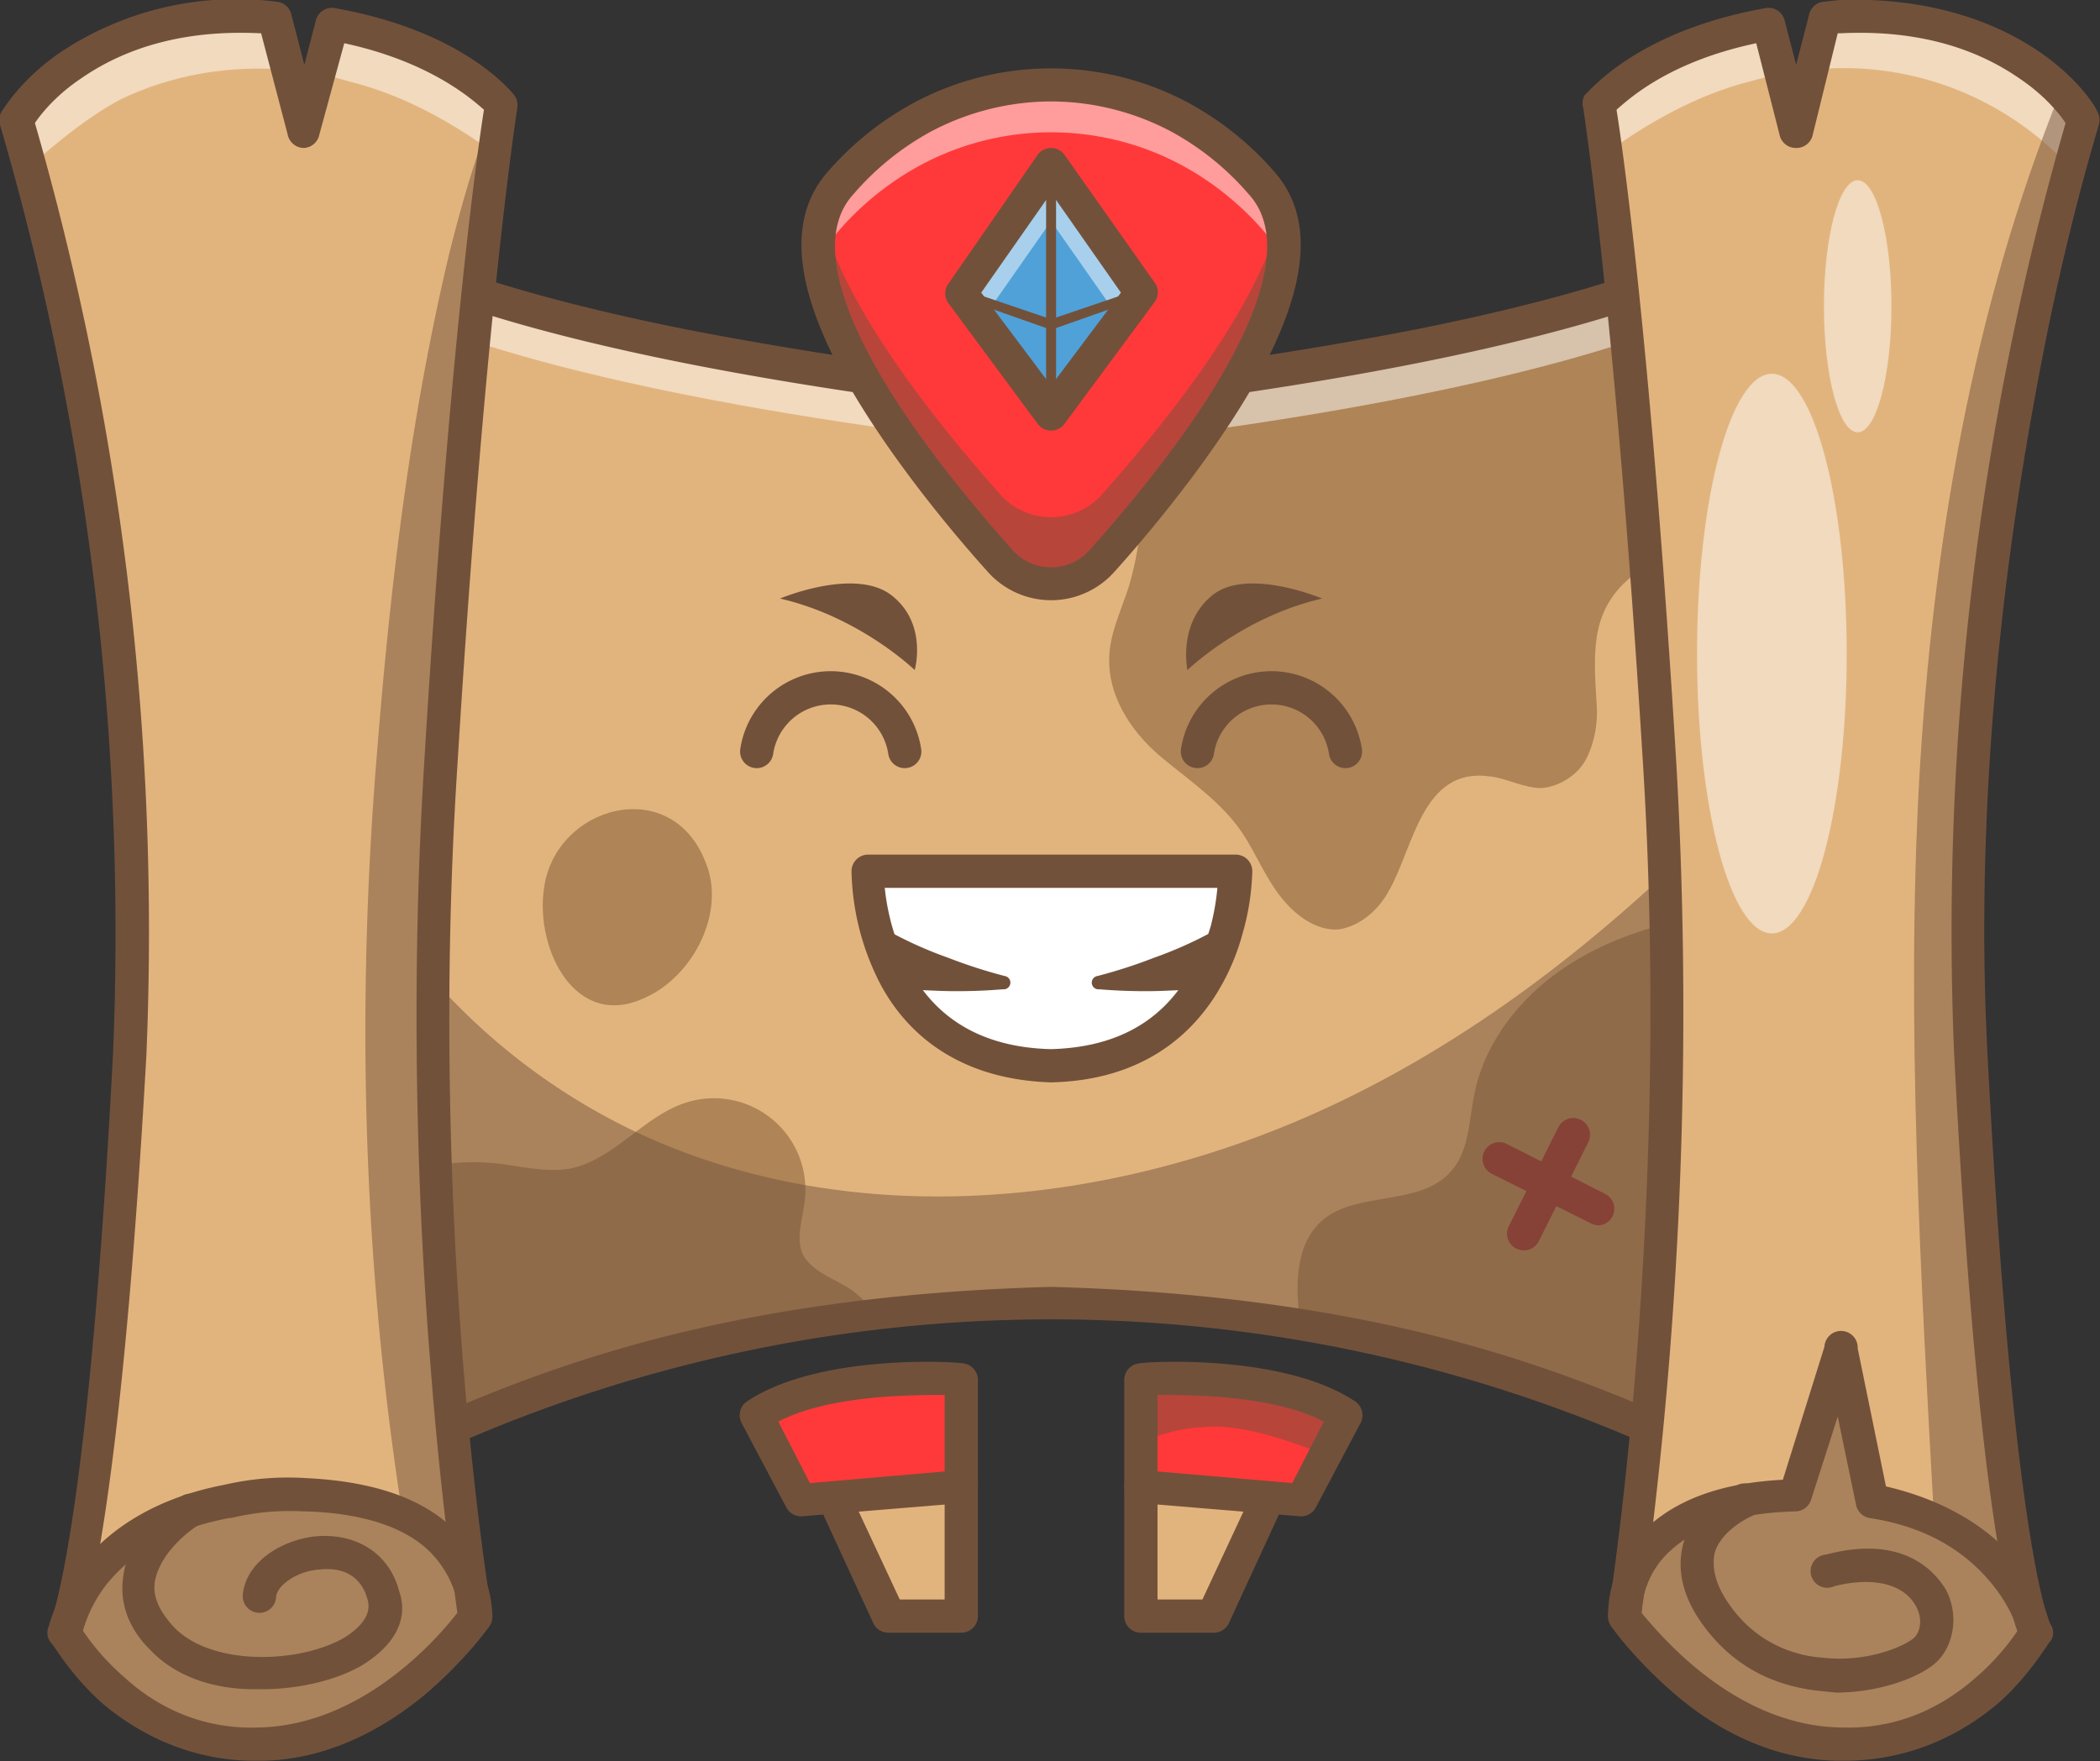 <svg xmlns="http://www.w3.org/2000/svg" viewBox="0 0 1262.7 1059.4"><rect x="0" y="0" width="1262.7" height="1059.4" fill="#333333" stroke="none"/><defs><style>.cls-1{fill:#e2b47d}.cls-2{fill:#af8456}.cls-3{opacity:.5}.cls-4{fill:#fff}.cls-5{fill:#9b3232}.cls-6{fill:#72513b}.cls-7{fill:#ff3939}.cls-9{fill:none;stroke:#72513b;stroke-linecap:round;stroke-linejoin:round;stroke-width:20px}</style></defs><g id="Layer_2" data-name="Layer 2"><g id="Layer_1-2" data-name="Layer 1"><path class="cls-1" d="M1139 561c0 200-29 334-35 361l-1 5-3-3c-18-15-120-95-318-127a1056 1056 0 0 0-150-13c-38 1-74 3-107 7-249 29-364 136-364 136s-13-54-24-147c-8-70-14-162-11-272a1483 1483 0 0 1 10-150c20-152 56-225 56-225 89 66 346 98 440 108l47-6c114-14 316-45 393-102 0 0 25 51 45 156a1217 1217 0 0 1 21 219l1 53Z"/><path class="cls-2" d="m1117 289-21 7c-37 12-78 25-110 47-30 21-28 47-26 80 1 11-1 23-6 33s-16 17-27 18c-11 0-21-6-31-7-41-6-46 43-61 69-6 11-17 21-30 23-14 1-27-9-36-21s-14-25-22-37c-12-18-31-31-48-45s-31-34-32-56c-1-17 7-32 12-48 11-38 10-78 0-117 115-14 316-45 393-102 0 0 25 51 45 156Z"/><g class="cls-3"><path class="cls-4" d="M1139 561v12l-1-35c-2-89-10-162-21-219-20-106-45-157-45-157-77 57-278 89-393 103l-47 5c-94-10-351-42-440-108 0 0-60 121-66 376l-1 35 1-65c6-255 66-375 66-375 89 66 346 98 440 108l47-6c115-14 316-45 393-102 0 0 25 51 45 156 11 57 19 130 21 219l1 53Z"/></g><path class="cls-2" d="M525 791c-249 29-364 136-364 136s-13-54-24-147l29-25c32-39 85-61 135-55 14 2 28 5 41 3 27-5 45-32 71-40a55 55 0 0 1 71 58c-1 11-6 24-1 34 7 12 23 15 33 24a32 32 0 0 1 9 12ZM1139 561c0 200-29 334-35 361l-4 2c-18-15-120-95-318-127l-1-8c-2-19-1-41 13-54 20-19 59-9 78-30 12-13 11-32 15-49 6-28 25-53 48-70s50-27 78-33c39-10 81-13 118 4l8 4Z"/><path class="cls-5" d="M916 752a10 10 0 0 1-9-14l30-60a10 10 0 0 1 18 9l-30 60a10 10 0 0 1-9 5Z"/><path class="cls-5" d="M961 737a10 10 0 0 1-4-1l-60-30a10 10 0 0 1 9-18l59 30a10 10 0 0 1-4 19Z"/><g class="cls-3"><path class="cls-6" d="M1139 561c0 200-29 334-35 361l-1 5-3-3c-18-15-120-95-318-127a1056 1056 0 0 0-150-13c-38 1-74 3-107 7-249 29-364 136-364 136s-13-54-24-147c-8-70-14-162-11-272a1483 1483 0 0 1 10-150l21-19 23 79c16 121 108 225 221 271s243 37 357-6 212-121 296-210c27-29 52-58 77-89 4 37 6 78 7 124l1 53Z"/></g><path class="cls-6" d="M1103 937a10 10 0 0 1-7-3s-37-34-112-68a891 891 0 0 0-704 0c-75 34-112 68-112 68a10 10 0 0 1-16-5c-1-2-11-42-21-115-9-66-18-174-15-306 3-133 21-229 36-286 16-62 31-93 31-94a10 10 0 0 1 15-3c37 27 109 52 214 73 87 17 175 28 220 33 45-5 133-16 220-33 105-21 177-46 214-73a10 10 0 0 1 15 3c0 1 15 32 31 94 15 57 33 153 36 286a2007 2007 0 0 1-36 421 10 10 0 0 1-6 7 10 10 0 0 1-3 1ZM197 148c-6 13-16 40-26 80-15 56-32 150-35 280-5 207 22 354 31 401 17-13 52-37 104-61 46-20 96-37 149-49 66-15 137-23 212-25 75 2 146 10 212 25 53 12 103 29 149 49 52 24 86 48 104 61 9-47 36-194 31-401-3-130-20-224-35-280-10-40-20-67-26-80-97 62-334 92-434 103a10 10 0 0 1-2 0c-100-11-337-41-434-103Z"/><path class="cls-1" d="M1244 100c-20 76-71 292-59 534 16 301 39 348 39 348s-38 69-117 67-130-77-130-77l5-35c10-75 29-261 16-477-12-201-26-318-32-368l-5-29s26-35 102-48l8 29 9 35 10-37 8-31 8-1c73-3 114 26 133 45 10 10 14 17 14 17l-9 28Z"/><g class="cls-3"><path class="cls-4" d="m1063 15 8 29-19 5c-31 8-60 24-86 43l-5-29s26-35 102-48Z"/></g><g class="cls-3"><path class="cls-4" d="m1253 72-9 28a185 185 0 0 0-155-58l8-31 9-1c73-3 114 26 133 45 10 10 14 17 14 17Z"/></g><g class="cls-3"><path class="cls-6" d="M1185 634c16 301 39 348 39 348s-38 69-117 67-130-77-130-77l5-35 1-1c10-16 26-26 44-32s36-7 54-5l24-79c3 23 13 53 18 76l40 19c-8-144-17-302-9-446 8-141 32-283 85-414 10 10 14 17 14 17s-83 261-68 562Z"/></g><path class="cls-6" d="M1109 1059h-2c-35 0-70-14-101-41-23-20-37-39-37-40a10 10 0 0 1-2-7c0-3 38-233 21-510S952 66 952 65a10 10 0 0 1 1-8c2-1 30-38 108-52a10 10 0 0 1 12 7l7 27 8-31a10 10 0 0 1 9-7l9-1c59-2 98 16 120 31 25 17 35 35 35 36a10 10 0 0 1 1 8c0 1-21 66-39 167-17 93-36 237-28 391 15 288 36 341 38 344a9 9 0 0 1 0 10c-1 0-11 19-31 37-27 23-59 35-93 35Zm-122-89c11 13 56 68 120 69 30 1 57-9 81-30a144 144 0 0 0 25-28c-7-19-25-95-38-347a1759 1759 0 0 1 67-560c-4-6-13-17-28-27-29-20-65-29-107-27h-2l-15 61a10 10 0 0 1-10 8 10 10 0 0 1-10-8l-14-55c-52 11-76 33-84 40 4 25 21 146 36 394a2618 2618 0 0 1-21 510Zm246 7Z"/><path class="cls-6" d="M1224 992a10 10 0 0 1-10-8c0-1-3-15-16-31-17-21-41-35-74-40a10 10 0 0 1-8-8l-11-53-16 50a10 10 0 0 1-9 7c-37 1-63 10-79 27a53 53 0 0 0-14 36 10 10 0 1 1-20 1c0-1-2-27 19-50 19-20 47-31 86-33l25-80a10 10 0 0 1 20 1l17 83c43 10 68 31 81 48 15 19 18 37 18 38a10 10 0 0 1-7 12 10 10 0 0 1-2 0Z"/><path class="cls-6" d="m1104 1018-10-1c-28-3-51-15-68-37-14-18-18-35-14-51 6-24 32-35 33-36a10 10 0 0 1 8 19s-18 8-22 22c-2 10 1 21 11 34 16 21 38 28 54 29 25 3 48-6 55-12 4-4 5-12 1-19-7-13-25-18-49-12a10 10 0 1 1-5-19c49-13 67 13 72 21 8 15 5 34-6 44-10 9-34 18-60 18Z"/><path class="cls-1" d="M10 72S48 5 157 10l8 1 18 68 17-64c75 13 101 48 101 48s-19 116-36 397 21 512 21 512-52 76-130 77-117-67-117-67 23-47 39-348S10 72 10 72Z"/><g class="cls-3"><path class="cls-4" d="m200 15-8 29 18 5c32 8 61 24 87 43l4-29s-26-35-101-48Z"/></g><g class="cls-3"><path class="cls-4" d="m10 72 8 28c17-15 34-29 54-40 31-15 66-21 101-18l-8-31-8-1C83 7 42 36 23 55c-9 10-13 17-13 17Z"/></g><g class="cls-3"><path class="cls-6" d="M286 972s-52 76-130 77-117-67-117-67a31 31 0 0 0 1-3 145 145 0 0 1 42-52c38-29 89-38 134-23l26 7c-24-153-28-308-15-462 8-100 20-199 43-296 8-32 17-63 29-92l2 2s-19 116-36 397 21 512 21 512Z"/></g><path class="cls-6" d="M153 1059c-33 0-65-12-92-35-20-18-30-37-31-37a9 9 0 0 1 0-10c1-3 23-56 38-344A1738 1738 0 0 0 0 75a10 10 0 0 1 1-8c1-1 11-19 36-36A191 191 0 0 1 166 1a10 10 0 0 1 9 7l8 31 7-27a10 10 0 0 1 12-7c78 14 106 51 107 52a10 10 0 0 1 2 8c0 1-19 119-36 396-18 277 20 507 21 510a10 10 0 0 1-2 7c0 1-14 20-37 40-32 27-67 41-101 41ZM50 981a144 144 0 0 0 25 28c23 21 51 31 80 30 64-1 110-56 120-69-2-15-10-69-16-147-7-85-13-217-4-363 15-248 32-369 36-394-8-7-33-29-84-40l-15 55a10 10 0 0 1-9 8 10 10 0 0 1-10-8l-16-61h-1c-42-2-78 7-107 27-15 10-24 21-28 27a1759 1759 0 0 1 67 561C74 885 55 961 49 980Z"/><path class="cls-6" d="M39 992a10 10 0 0 1-2 0 10 10 0 0 1-8-12c0-1 4-19 19-38 14-18 40-40 87-49a170 170 0 0 1 49-4c42 2 73 13 92 34 21 23 20 49 20 50a10 10 0 0 1-20-1c0-1 0-19-15-36s-42-26-78-27h-1a150 150 0 0 0-43 4h-1c-32 6-57 19-74 40a83 83 0 0 0-15 31 10 10 0 0 1-10 8Z"/><path class="cls-6" d="M157 1016h-4c-27 0-49-9-63-24-13-13-18-28-16-43 3-29 34-48 35-49a10 10 0 0 1 11 17c-1 0-24 15-27 35-1 9 3 17 11 26 22 24 75 23 103 7 8-5 17-13 14-23-5-18-20-19-29-18-14 1-26 10-26 17a10 10 0 1 1-20-2c2-20 24-33 44-35 24-2 44 10 50 33 6 17-3 33-23 45-16 9-38 14-60 14Z"/><path class="cls-7" d="M662 338a41 41 0 0 1-60 0c-57-64-143-176-97-228a175 175 0 0 1 51-40 166 166 0 0 1 152 0 175 175 0 0 1 51 40c46 52-40 164-97 228Z"/><g class="cls-3"><path class="cls-6" d="M662 338a41 41 0 0 1-60 0c-51-57-125-152-108-209 13 55 68 124 108 169a41 41 0 0 0 60 0c40-45 95-114 108-169 17 57-57 152-108 209Z"/></g><g class="cls-3"><path class="cls-4" d="M771 162a51 51 0 0 0-12-24 176 176 0 0 0-51-40 166 166 0 0 0-152 0 176 176 0 0 0-51 40 51 51 0 0 0-12 24c-3-20 0-38 12-52a176 176 0 0 1 51-40 166 166 0 0 1 152 0 176 176 0 0 1 51 40c12 14 15 32 12 52Z"/></g><path style="fill:#50a1d8" d="m686 176-54 73-54-73 54-78 54 78z"/><g class="cls-3"><path class="cls-4" d="m686 176-12 17-42-60-42 60-12-17 54-78 54 78z"/></g><path class="cls-6" d="M632 198a3 3 0 0 1-1 0l-54-19a3 3 0 0 1 2-5l53 18 53-18a3 3 0 0 1 2 5l-54 19a3 3 0 0 1-1 0Z"/><path class="cls-6" d="M632 252a3 3 0 0 1-3-3V98a3 3 0 1 1 6 0v151a3 3 0 0 1-3 3Z"/><path class="cls-6" d="M632 361a51 51 0 0 1-38-17c-27-30-64-76-88-120-29-54-32-94-8-121a186 186 0 0 1 53-42 175 175 0 0 1 162 0 186 186 0 0 1 53 42c24 27 21 67-8 121-24 44-61 90-88 120l-8-6 8 6a51 51 0 0 1-38 17Zm0-300a155 155 0 0 0-72 18 166 166 0 0 0-47 38c-31 34 5 112 96 214a31 31 0 0 0 46 0c91-102 127-180 96-214a166 166 0 0 0-47-38 155 155 0 0 0-72-18Z"/><path class="cls-6" d="M632 259a10 10 0 0 1-8-4l-54-73a10 10 0 0 1 0-11l54-78a10 10 0 0 1 16 0l55 78a10 10 0 0 1-1 11l-54 73a10 10 0 0 1-8 4Zm-42-83 42 56 42-56-42-60Z"/><path class="cls-1" d="M686 894v78h44l41-89-55-30-30 41z"/><path class="cls-6" d="M730 982h-44a10 10 0 0 1-10-10v-78a10 10 0 0 1 2-6l29-41a10 10 0 0 1 13-3l56 30a10 10 0 0 1 4 13l-41 89a10 10 0 0 1-9 6Zm-34-20h27l35-75-39-21-23 31Z"/><path class="cls-7" d="m809 851-12 24-15 27-96-8v-64s82-6 123 21Z"/><g class="cls-3"><path class="cls-6" d="m809 851-12 24c-21-8-43-16-65-17-16 0-32 3-46 10v-38s82-6 123 21Z"/></g><path class="cls-6" d="m782 912-97-8a10 10 0 0 1-9-10v-64a10 10 0 0 1 9-10c4-1 87-6 130 23a10 10 0 0 1 3 13l-27 51a10 10 0 0 1-9 5Zm-86-27 81 7 19-37c-31-16-80-16-100-16Z"/><path class="cls-1" d="M578 894v78h-44l-41-89 55-30 30 41z"/><path class="cls-6" d="M578 982h-44a10 10 0 0 1-9-6l-41-89a10 10 0 0 1 4-13l56-30a10 10 0 0 1 13 3l29 41a10 10 0 0 1 2 6v78a10 10 0 0 1-10 10Zm-37-20h27v-65l-23-31-39 21Z"/><path class="cls-7" d="M578 830s-82-6-123 21l27 51 96-8Z"/><path class="cls-6" d="M482 912a10 10 0 0 1-9-5l-27-51a10 10 0 0 1 3-13c43-29 126-24 130-23a10 10 0 0 1 9 10v64a10 10 0 0 1-9 10l-97 8Zm-14-57 19 37 81-7v-46c-20 0-69 0-100 16ZM714 403s33-32 81-43c0 0-45-19-66-2s-15 45-15 45ZM550 403s-33-32-81-43c0 0 45-19 67-2s14 45 14 45Z"/><path class="cls-4" d="M737 560a125 125 0 0 1-15 35c-16 24-43 44-90 46-112-4-110-117-110-117h221a141 141 0 0 1-6 36Z"/><path class="cls-6" d="M632 651c-63-2-93-37-106-66a154 154 0 0 1-14-61 10 10 0 0 1 10-10h221a10 10 0 0 1 10 10 150 150 0 0 1-6 38 135 135 0 0 1-17 38c-21 32-54 50-98 51ZM532 534c1 10 4 27 12 43 16 35 46 53 88 54 37-1 64-15 81-42a115 115 0 0 0 15-32 142 142 0 0 0 4-23Z"/><path class="cls-6" d="M737 560a125 125 0 0 1-15 35l-24 1a324 324 0 0 1-37-1 4 4 0 0 1-1-8 308 308 0 0 0 34-11 243 243 0 0 0 32-14 17 17 0 0 1 11-2ZM527 560a125 125 0 0 0 15 35l24 1a324 324 0 0 0 37-1 4 4 0 0 0 1-8 308 308 0 0 1-34-11 243 243 0 0 1-32-14 17 17 0 0 0-11-2Z"/><path class="cls-2" d="M424 518c-21-53-91-33-97 17-5 36 19 85 61 65 29-13 49-52 36-82Z"/><g class="cls-3"><ellipse class="cls-4" cx="1065.4" cy="393.1" rx="45" ry="168.3"/></g><g class="cls-3"><ellipse class="cls-4" cx="1117" cy="184.2" rx="20.3" ry="75.8"/></g><path class="cls-9" d="M720 452a45 45 0 0 1 89 0M455 452a45 45 0 0 1 89 0"/></g></g></svg>